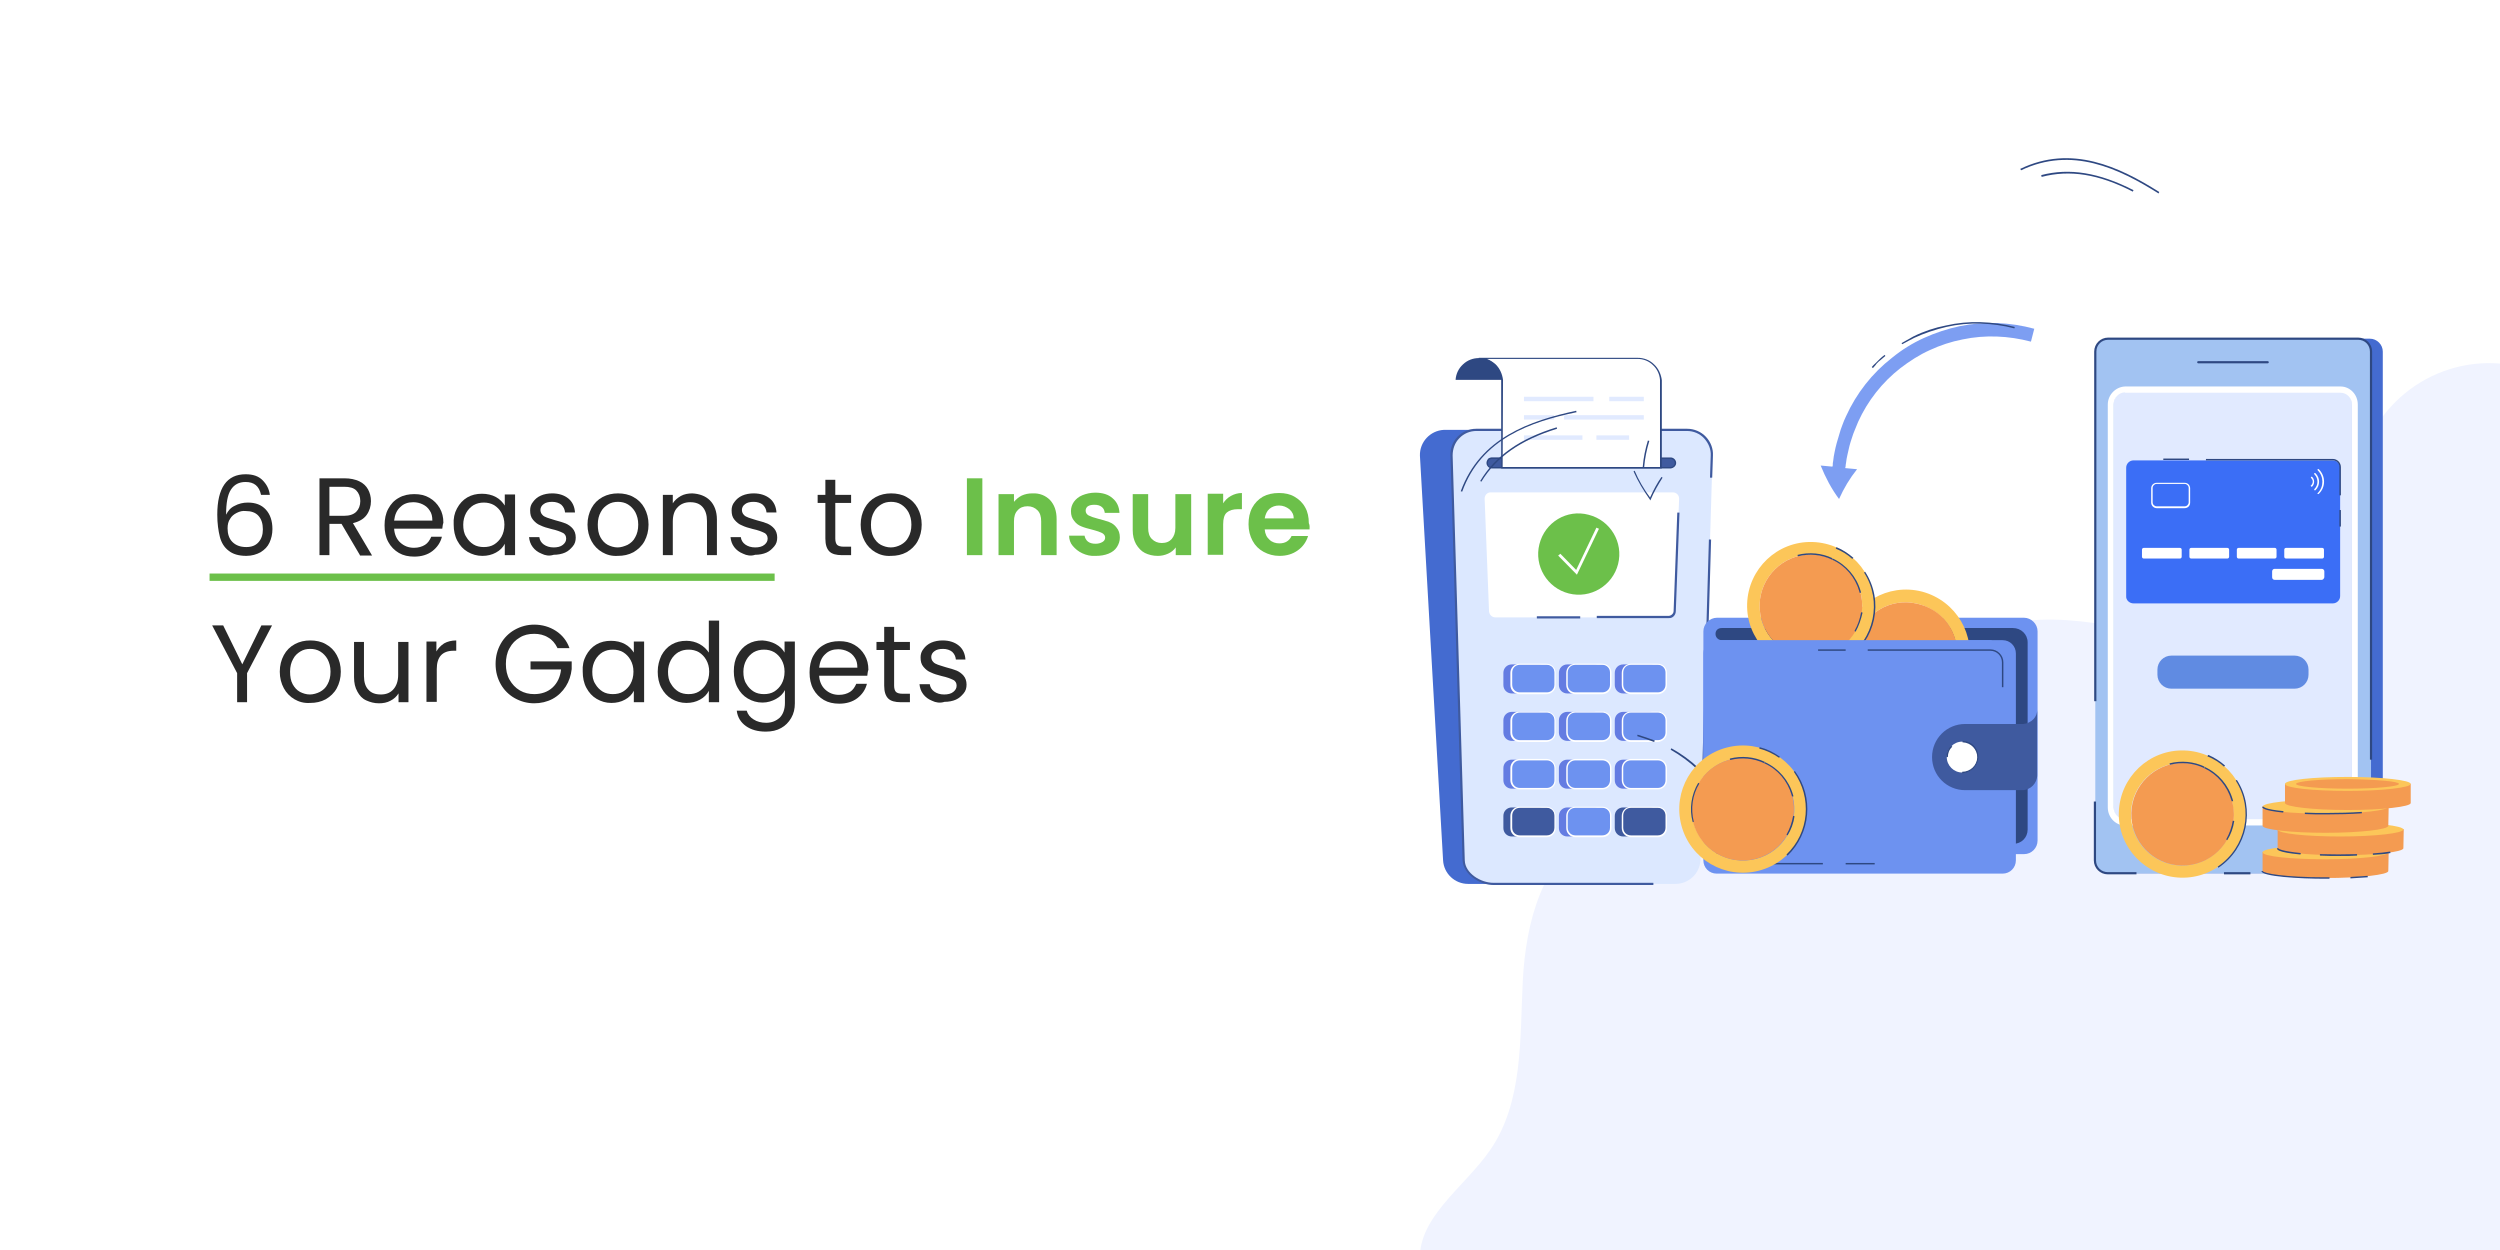 <?xml version="1.0" encoding="utf-8"?>
<!-- Generator: Adobe Illustrator 27.0.1, SVG Export Plug-In . SVG Version: 6.00 Build 0)  -->
<svg version="1.1" id="Layer_1" xmlns="http://www.w3.org/2000/svg" xmlns:xlink="http://www.w3.org/1999/xlink" x="0px" y="0px"
	 viewBox="0 0 680 340" style="enable-background:new 0 0 680 340;" xml:space="preserve">
<rect x="0" y="0" width="680" height="340" fill="#333333" stroke="none"/>
<style type="text/css">
	.st0{clip-path:url(#SVGID_00000152949903217979522950000013390486378590696619_);}
	.st1{fill:#FFFFFF;}
	.st2{enable-background:new    ;}
	.st3{fill:#292929;}
	.st4{fill:#6CC04A;}
	.st5{fill:#F0F3FF;}
	.st6{clip-path:url(#SVGID_00000089566626601427908440000015064027340004064413_);}
	.st7{fill:#446BD0;}
	.st8{fill:#DCE8FF;}
	.st9{fill:#3F5A9F;}
	.st10{fill:#647CE2;}
	.st11{fill:#6D92F0;}
	.st12{fill:#2E4882;}
	.st13{fill:#E1EAFF;}
	.st14{fill:#A2C3F2;}
	.st15{fill:#608BE2;}
	.st16{fill:#3B6EF6;}
	.st17{fill:#F49B51;}
	.st18{fill:#FCC659;}
	.st19{fill:#7D9EF2;}
</style>
<g>
	<defs>
		<rect id="SVGID_1_" width="680" height="340"/>
	</defs>
	<clipPath id="SVGID_00000171689036728982223300000008576458526839224496_">
		<use xlink:href="#SVGID_1_"  style="overflow:visible;"/>
	</clipPath>
	<g id="_6_Reasons_to_Insure_Your_Gadgets" style="clip-path:url(#SVGID_00000171689036728982223300000008576458526839224496_);">
		<rect class="st1" width="680" height="340"/>
		<g class="st2">
			<path class="st3" d="M66.8,131.1c-1.8,0-3.1,0.7-4,2.1c-0.9,1.4-1.3,3.6-1.3,6.8c0.5-1,1.2-1.9,2.3-2.4c1.1-0.6,2.3-0.9,3.6-0.9
				c2.1,0,3.7,0.6,4.9,1.9c1.2,1.3,1.8,3.1,1.8,5.3c0,1.4-0.3,2.6-0.8,3.7c-0.5,1.1-1.3,1.9-2.4,2.6c-1.1,0.6-2.4,1-3.9,1
				c-2.1,0-3.7-0.5-4.8-1.4c-1.2-0.9-2-2.2-2.4-3.8s-0.7-3.6-0.7-6c0-7.3,2.6-11,7.7-11c2,0,3.5,0.5,4.6,1.6c1.1,1.1,1.8,2.4,2,4H71
				C70.5,132.2,69.1,131.1,66.8,131.1z M64.4,139.5c-0.8,0.4-1.4,0.9-1.8,1.6c-0.5,0.7-0.7,1.6-0.7,2.6c0,1.5,0.4,2.8,1.3,3.7
				c0.9,0.9,2.1,1.4,3.8,1.4c1.4,0,2.5-0.4,3.3-1.3c0.8-0.9,1.2-2,1.2-3.5c0-1.6-0.4-2.8-1.2-3.7s-2-1.3-3.5-1.3
				C66,138.9,65.2,139.1,64.4,139.5z"/>
			<path class="st3" d="M97.9,151l-5-8.5h-3.3v8.5h-2.7v-20.9h6.8c1.6,0,2.9,0.3,4,0.8c1.1,0.5,1.9,1.3,2.4,2.2
				c0.5,0.9,0.8,2,0.8,3.2c0,1.4-0.4,2.7-1.2,3.8c-0.8,1.1-2.1,1.8-3.7,2.2l5.2,8.8H97.9z M89.6,140.3h4c1.5,0,2.6-0.4,3.3-1.1
				c0.7-0.7,1.1-1.7,1.1-2.9c0-1.2-0.4-2.2-1.1-2.9s-1.8-1-3.3-1h-4V140.3z"/>
			<path class="st3" d="M120.3,143.8h-13.1c0.1,1.6,0.7,2.9,1.7,3.8c1,0.9,2.2,1.4,3.7,1.4c1.2,0,2.2-0.3,3-0.8
				c0.8-0.5,1.3-1.3,1.7-2.2h2.9c-0.4,1.6-1.3,2.9-2.6,3.9c-1.3,1-3,1.5-4.9,1.5c-1.6,0-3-0.3-4.2-1c-1.2-0.7-2.2-1.7-2.9-3
				s-1-2.8-1-4.5c0-1.7,0.3-3.2,1-4.5c0.7-1.3,1.6-2.3,2.9-3c1.2-0.7,2.6-1,4.2-1c1.6,0,2.9,0.3,4.1,1c1.2,0.7,2.1,1.6,2.8,2.8
				s1,2.5,1,4C120.4,142.7,120.4,143.2,120.3,143.8z M116.9,138.9c-0.5-0.8-1.1-1.3-1.9-1.7c-0.8-0.4-1.7-0.6-2.6-0.6
				c-1.4,0-2.6,0.4-3.5,1.3c-1,0.9-1.5,2.1-1.7,3.7h10.4C117.6,140.5,117.4,139.6,116.9,138.9z"/>
			<path class="st3" d="M124.3,138.3c0.7-1.3,1.6-2.3,2.8-3c1.2-0.7,2.5-1,4-1c1.4,0,2.7,0.3,3.8,0.9c1.1,0.6,1.8,1.4,2.4,2.3v-3
				h2.8V151h-2.8v-3.1c-0.5,1-1.3,1.8-2.4,2.4c-1.1,0.6-2.3,0.9-3.7,0.9c-1.5,0-2.8-0.4-4-1.1c-1.2-0.7-2.1-1.7-2.8-3
				c-0.7-1.3-1-2.8-1-4.4C123.3,141,123.6,139.6,124.3,138.3z M136.4,139.5c-0.5-0.9-1.2-1.6-2-2.1c-0.9-0.5-1.8-0.7-2.8-0.7
				s-1.9,0.2-2.8,0.7c-0.8,0.5-1.5,1.2-2,2.1c-0.5,0.9-0.8,2-0.8,3.2c0,1.3,0.2,2.4,0.8,3.3c0.5,0.9,1.2,1.6,2,2.1
				c0.8,0.5,1.8,0.7,2.8,0.7s2-0.2,2.8-0.7c0.8-0.5,1.5-1.2,2-2.1c0.5-0.9,0.8-2,0.8-3.3S136.9,140.4,136.4,139.5z"/>
			<path class="st3" d="M147.3,150.6c-1-0.4-1.8-1-2.4-1.8c-0.6-0.8-0.9-1.7-1-2.7h2.8c0.1,0.8,0.5,1.5,1.2,2
				c0.7,0.5,1.6,0.8,2.7,0.8c1,0,1.9-0.2,2.5-0.7c0.6-0.5,0.9-1,0.9-1.7c0-0.7-0.3-1.3-1-1.6c-0.6-0.3-1.6-0.7-3-1
				c-1.2-0.3-2.2-0.6-3-1c-0.8-0.3-1.4-0.8-2-1.5c-0.6-0.7-0.8-1.5-0.8-2.6c0-0.8,0.2-1.6,0.8-2.3c0.5-0.7,1.2-1.3,2.1-1.7
				c0.9-0.4,2-0.6,3.1-0.6c1.8,0,3.3,0.5,4.4,1.4c1.1,0.9,1.7,2.2,1.8,3.8h-2.7c-0.1-0.9-0.4-1.5-1-2.1c-0.6-0.5-1.5-0.8-2.5-0.8
				c-1,0-1.8,0.2-2.3,0.6c-0.6,0.4-0.9,1-0.9,1.6c0,0.5,0.2,1,0.5,1.3c0.3,0.4,0.8,0.6,1.3,0.8c0.5,0.2,1.3,0.4,2.2,0.7
				c1.2,0.3,2.1,0.6,2.9,0.9c0.7,0.3,1.4,0.8,1.9,1.4c0.5,0.6,0.8,1.4,0.8,2.4c0,0.9-0.2,1.7-0.8,2.4s-1.2,1.3-2.1,1.7
				c-0.9,0.4-2,0.6-3.1,0.6C149.4,151.3,148.3,151.1,147.3,150.6z"/>
			<path class="st3" d="M163.8,150.2c-1.2-0.7-2.2-1.7-2.9-3c-0.7-1.3-1.1-2.8-1.1-4.5c0-1.7,0.4-3.2,1.1-4.5s1.7-2.3,3-3
				c1.3-0.7,2.7-1,4.2-1s3,0.3,4.2,1c1.3,0.7,2.3,1.7,3,3c0.7,1.3,1.1,2.8,1.1,4.5c0,1.7-0.4,3.2-1.1,4.5s-1.8,2.3-3,3
				c-1.3,0.7-2.7,1-4.3,1C166.4,151.3,165,150.9,163.8,150.2z M170.7,148.2c0.9-0.5,1.6-1.1,2.1-2.1c0.5-0.9,0.8-2,0.8-3.4
				s-0.3-2.4-0.8-3.4c-0.5-0.9-1.2-1.6-2-2.1c-0.8-0.5-1.8-0.7-2.7-0.7c-1,0-1.9,0.2-2.7,0.7c-0.8,0.5-1.5,1.1-2,2.1
				c-0.5,0.9-0.8,2-0.8,3.4c0,1.3,0.2,2.5,0.7,3.4c0.5,0.9,1.1,1.6,2,2.1c0.8,0.4,1.7,0.7,2.7,0.7
				C168.9,148.9,169.8,148.6,170.7,148.2z"/>
			<path class="st3" d="M193.1,136.1c1.2,1.2,1.9,3,1.9,5.2v9.7h-2.7v-9.3c0-1.6-0.4-2.9-1.2-3.8c-0.8-0.9-1.9-1.3-3.4-1.3
				c-1.4,0-2.6,0.5-3.4,1.4c-0.9,0.9-1.3,2.2-1.3,3.9v9.1h-2.7v-16.4h2.7v2.3c0.5-0.8,1.3-1.5,2.2-2c0.9-0.5,2-0.7,3.1-0.7
				C190.2,134.3,191.9,134.9,193.1,136.1z"/>
			<path class="st3" d="M202.1,150.6c-1-0.4-1.8-1-2.4-1.8c-0.6-0.8-0.9-1.7-1-2.7h2.8c0.1,0.8,0.5,1.5,1.2,2
				c0.7,0.5,1.6,0.8,2.7,0.8c1,0,1.9-0.2,2.5-0.7c0.6-0.5,0.9-1,0.9-1.7c0-0.7-0.3-1.3-1-1.6c-0.6-0.3-1.6-0.7-3-1
				c-1.2-0.3-2.2-0.6-3-1c-0.8-0.3-1.4-0.8-2-1.5c-0.6-0.7-0.8-1.5-0.8-2.6c0-0.8,0.2-1.6,0.8-2.3c0.5-0.7,1.2-1.3,2.1-1.7
				c0.9-0.4,2-0.6,3.1-0.6c1.8,0,3.3,0.5,4.4,1.4c1.1,0.9,1.7,2.2,1.8,3.8h-2.7c-0.1-0.9-0.4-1.5-1-2.1c-0.6-0.5-1.5-0.8-2.5-0.8
				c-1,0-1.8,0.2-2.3,0.6c-0.6,0.4-0.9,1-0.9,1.6c0,0.5,0.2,1,0.5,1.3c0.3,0.4,0.8,0.6,1.3,0.8c0.5,0.2,1.3,0.4,2.2,0.7
				c1.2,0.3,2.1,0.6,2.9,0.9c0.7,0.3,1.4,0.8,1.9,1.4c0.5,0.6,0.8,1.4,0.8,2.4c0,0.9-0.2,1.7-0.8,2.4s-1.2,1.3-2.1,1.7
				c-0.9,0.4-2,0.6-3.1,0.6C204.3,151.3,203.1,151.1,202.1,150.6z"/>
			<path class="st3" d="M227.2,136.8v9.7c0,0.8,0.2,1.4,0.5,1.7c0.3,0.3,0.9,0.5,1.8,0.5h2v2.3h-2.5c-1.5,0-2.7-0.3-3.4-1
				s-1.1-1.8-1.1-3.5v-9.7h-2.1v-2.2h2.1v-4.1h2.7v4.1h4.3v2.2H227.2z"/>
			<path class="st3" d="M238.1,150.2c-1.2-0.7-2.2-1.7-2.9-3c-0.7-1.3-1.1-2.8-1.1-4.5c0-1.7,0.4-3.2,1.1-4.5s1.7-2.3,3-3
				c1.3-0.7,2.7-1,4.2-1s3,0.3,4.2,1c1.3,0.7,2.3,1.7,3,3c0.7,1.3,1.1,2.8,1.1,4.5c0,1.7-0.4,3.2-1.1,4.5s-1.8,2.3-3,3
				c-1.3,0.7-2.7,1-4.3,1C240.7,151.3,239.3,150.9,238.1,150.2z M245,148.2c0.9-0.5,1.6-1.1,2.1-2.1c0.5-0.9,0.8-2,0.8-3.4
				s-0.3-2.4-0.8-3.4c-0.5-0.9-1.2-1.6-2-2.1c-0.8-0.5-1.8-0.7-2.7-0.7c-1,0-1.9,0.2-2.7,0.7c-0.8,0.5-1.5,1.1-2,2.1
				c-0.5,0.9-0.8,2-0.8,3.4c0,1.3,0.2,2.5,0.7,3.4c0.5,0.9,1.1,1.6,2,2.1c0.8,0.4,1.7,0.7,2.7,0.7
				C243.3,148.9,244.2,148.6,245,148.2z"/>
		</g>
		<g class="st2">
			<path class="st4" d="M267.2,130.1V151H263v-20.9H267.2z"/>
			<path class="st4" d="M285.6,136c1.2,1.3,1.8,3,1.8,5.2v9.8h-4.2v-9.2c0-1.3-0.3-2.3-1-3c-0.7-0.7-1.6-1.1-2.7-1.1
				c-1.2,0-2.1,0.4-2.7,1.1c-0.7,0.7-1,1.7-1,3v9.2h-4.2v-16.6h4.2v2.1c0.6-0.7,1.3-1.3,2.1-1.7c0.9-0.4,1.8-0.6,2.9-0.6
				C282.8,134.1,284.4,134.8,285.6,136z"/>
			<path class="st4" d="M294.4,150.5c-1.1-0.5-1.9-1.2-2.6-2s-1-1.8-1-2.8h4.2c0.1,0.6,0.4,1.2,0.9,1.6s1.2,0.6,2.1,0.6
				c0.8,0,1.4-0.2,1.9-0.5c0.5-0.3,0.7-0.7,0.7-1.2c0-0.5-0.3-0.9-0.8-1.2c-0.6-0.3-1.4-0.6-2.6-0.9c-1.2-0.3-2.3-0.6-3-0.9
				c-0.8-0.3-1.5-0.8-2-1.5c-0.6-0.7-0.9-1.5-0.9-2.7c0-0.9,0.3-1.8,0.8-2.5s1.3-1.4,2.3-1.8c1-0.4,2.2-0.7,3.5-0.7
				c2,0,3.6,0.5,4.7,1.5c1.2,1,1.8,2.3,1.9,4h-4c-0.1-0.7-0.3-1.2-0.8-1.6c-0.5-0.4-1.1-0.6-2-0.6c-0.8,0-1.3,0.1-1.8,0.4
				c-0.4,0.3-0.6,0.7-0.6,1.2c0,0.6,0.3,1,0.8,1.3c0.6,0.3,1.4,0.6,2.6,0.9c1.2,0.3,2.2,0.6,3,0.9c0.8,0.3,1.5,0.8,2,1.5
				c0.6,0.7,0.9,1.6,0.9,2.7c0,1-0.3,1.8-0.8,2.6c-0.5,0.8-1.3,1.4-2.3,1.8s-2.1,0.6-3.5,0.6C296.7,151.3,295.5,151,294.4,150.5z"/>
			<path class="st4" d="M324,134.4V151h-4.2v-2.1c-0.5,0.7-1.2,1.3-2.1,1.7c-0.9,0.4-1.8,0.6-2.8,0.6c-1.3,0-2.5-0.3-3.5-0.8
				c-1-0.5-1.8-1.4-2.4-2.4c-0.6-1.1-0.9-2.3-0.9-3.8v-9.8h4.2v9.2c0,1.3,0.3,2.3,1,3s1.6,1.1,2.7,1.1c1.2,0,2.1-0.4,2.7-1.1
				s1-1.7,1-3v-9.2H324z"/>
			<path class="st4" d="M334.8,134.9c0.9-0.5,1.9-0.8,3-0.8v4.4h-1.1c-1.3,0-2.3,0.3-3,0.9s-1,1.7-1,3.2v8.3h-4.2v-16.6h4.2v2.6
				C333.2,136.1,333.9,135.4,334.8,134.9z"/>
			<path class="st4" d="M356.2,144H344c0.1,1.2,0.5,2.1,1.3,2.8c0.7,0.7,1.7,1,2.7,1c1.6,0,2.7-0.7,3.3-2h4.5
				c-0.5,1.6-1.4,2.9-2.8,3.9c-1.4,1-3,1.5-5,1.5c-1.6,0-3-0.4-4.3-1.1c-1.3-0.7-2.3-1.7-3-3s-1.1-2.8-1.1-4.5c0-1.7,0.3-3.2,1-4.5
				c0.7-1.3,1.7-2.3,2.9-3c1.3-0.7,2.7-1,4.4-1c1.6,0,3,0.3,4.2,1c1.2,0.7,2.2,1.6,2.9,2.9c0.7,1.2,1,2.7,1,4.3
				C356.3,142.9,356.2,143.5,356.2,144z M351.9,141.1c0-1.1-0.4-1.9-1.2-2.6c-0.8-0.6-1.7-1-2.8-1c-1,0-1.9,0.3-2.6,0.9
				s-1.1,1.5-1.3,2.6H351.9z"/>
		</g>
		<g class="st2">
			<path class="st3" d="M74,170.1l-6.8,13v7.9h-2.7v-7.9l-6.8-13h3l5.2,10.6l5.2-10.6H74z"/>
			<path class="st3" d="M80.1,190.2c-1.2-0.7-2.2-1.7-2.9-3c-0.7-1.3-1.1-2.8-1.1-4.5c0-1.7,0.4-3.2,1.1-4.5s1.7-2.3,3-3
				c1.3-0.7,2.7-1,4.2-1s3,0.3,4.2,1c1.3,0.7,2.3,1.7,3,3c0.7,1.3,1.1,2.8,1.1,4.5c0,1.7-0.4,3.2-1.1,4.5s-1.8,2.3-3,3
				c-1.3,0.7-2.7,1-4.3,1C82.7,191.3,81.3,190.9,80.1,190.2z M87,188.2c0.9-0.5,1.6-1.1,2.1-2.1c0.5-0.9,0.8-2,0.8-3.4
				s-0.3-2.4-0.8-3.4c-0.5-0.9-1.2-1.6-2-2.1c-0.8-0.5-1.8-0.7-2.7-0.7c-1,0-1.9,0.2-2.7,0.7c-0.8,0.5-1.5,1.1-2,2.1
				c-0.5,0.9-0.8,2-0.8,3.4c0,1.3,0.2,2.5,0.7,3.4c0.5,0.9,1.1,1.6,2,2.1c0.8,0.4,1.7,0.7,2.7,0.7C85.2,188.9,86.2,188.6,87,188.2z"
				/>
			<path class="st3" d="M111.1,174.6V191h-2.7v-2.4c-0.5,0.8-1.2,1.5-2.2,2c-0.9,0.5-2,0.7-3.1,0.7c-1.3,0-2.4-0.3-3.5-0.8
				s-1.8-1.3-2.4-2.4c-0.6-1.1-0.9-2.3-0.9-3.9v-9.6h2.7v9.3c0,1.6,0.4,2.9,1.2,3.7c0.8,0.9,1.9,1.3,3.4,1.3c1.5,0,2.6-0.5,3.4-1.4
				c0.8-0.9,1.3-2.2,1.3-3.9v-9H111.1z"/>
			<path class="st3" d="M120.8,175c0.9-0.5,2-0.8,3.3-0.8v2.8h-0.7c-3.1,0-4.6,1.7-4.6,5v8.9H116v-16.4h2.7v2.7
				C119.2,176.3,119.9,175.6,120.8,175z"/>
			<path class="st3" d="M151.6,176.2c-0.6-1.2-1.4-2.2-2.5-2.8c-1.1-0.7-2.4-1-3.8-1c-1.5,0-2.8,0.3-3.9,1c-1.2,0.7-2.1,1.6-2.8,2.9
				c-0.7,1.2-1,2.7-1,4.3s0.3,3.1,1,4.3c0.7,1.2,1.6,2.2,2.8,2.9c1.2,0.7,2.5,1,3.9,1c2,0,3.7-0.6,5-1.8c1.3-1.2,2.1-2.9,2.3-4.9
				h-8.3v-2.2h11.2v2.1c-0.2,1.7-0.7,3.3-1.6,4.7c-0.9,1.4-2.1,2.6-3.6,3.4c-1.5,0.8-3.2,1.2-5,1.2c-1.9,0-3.7-0.5-5.3-1.4
				s-2.9-2.2-3.8-3.8c-0.9-1.6-1.4-3.4-1.4-5.5s0.5-3.9,1.4-5.5s2.2-2.9,3.8-3.8s3.4-1.4,5.3-1.4c2.2,0,4.2,0.6,5.9,1.7
				c1.7,1.1,3,2.7,3.7,4.7H151.6z"/>
			<path class="st3" d="M159.4,178.3c0.7-1.3,1.6-2.3,2.8-3c1.2-0.7,2.5-1,4-1c1.4,0,2.7,0.3,3.8,0.9c1.1,0.6,1.8,1.4,2.4,2.3v-3
				h2.8V191h-2.8v-3.1c-0.5,1-1.3,1.8-2.4,2.4c-1.1,0.6-2.3,0.9-3.7,0.9c-1.5,0-2.8-0.4-4-1.1c-1.2-0.7-2.1-1.7-2.8-3
				c-0.7-1.3-1-2.8-1-4.4C158.4,181,158.7,179.6,159.4,178.3z M171.5,179.5c-0.5-0.9-1.2-1.6-2-2.1c-0.9-0.5-1.8-0.7-2.8-0.7
				s-1.9,0.2-2.8,0.7c-0.8,0.5-1.5,1.2-2,2.1c-0.5,0.9-0.8,2-0.8,3.2c0,1.3,0.2,2.4,0.8,3.3c0.5,0.9,1.2,1.6,2,2.1
				c0.8,0.5,1.8,0.7,2.8,0.7s2-0.2,2.8-0.7c0.8-0.5,1.5-1.2,2-2.1c0.5-0.9,0.8-2,0.8-3.3S172,180.4,171.5,179.5z"/>
			<path class="st3" d="M179.9,178.3c0.7-1.3,1.6-2.3,2.8-3c1.2-0.7,2.5-1,4-1c1.3,0,2.5,0.3,3.6,0.9c1.1,0.6,1.9,1.4,2.5,2.3v-8.7
				h2.8V191h-2.8v-3.1c-0.5,1-1.3,1.8-2.4,2.4c-1.1,0.6-2.3,0.9-3.7,0.9c-1.5,0-2.8-0.4-4-1.1c-1.2-0.7-2.1-1.7-2.8-3
				c-0.7-1.3-1-2.8-1-4.4C178.9,181,179.3,179.6,179.9,178.3z M192.1,179.5c-0.5-0.9-1.2-1.6-2-2.1c-0.9-0.5-1.8-0.7-2.8-0.7
				s-1.9,0.2-2.8,0.7c-0.8,0.5-1.5,1.2-2,2.1c-0.5,0.9-0.8,2-0.8,3.2c0,1.3,0.2,2.4,0.8,3.3c0.5,0.9,1.2,1.6,2,2.1
				c0.8,0.5,1.8,0.7,2.8,0.7s2-0.2,2.8-0.7c0.8-0.5,1.5-1.2,2-2.1c0.5-0.9,0.8-2,0.8-3.3S192.6,180.4,192.1,179.5z"/>
			<path class="st3" d="M211,175.2c1.1,0.6,1.9,1.4,2.4,2.3v-3h2.8v16.8c0,1.5-0.3,2.8-1,4s-1.6,2.1-2.7,2.7c-1.2,0.7-2.6,1-4.2,1
				c-2.2,0-4-0.5-5.4-1.5c-1.4-1-2.3-2.4-2.5-4.2h2.7c0.3,1,0.9,1.8,1.9,2.4c0.9,0.6,2.1,0.9,3.4,0.9c1.5,0,2.7-0.5,3.7-1.4
				c0.9-0.9,1.4-2.3,1.4-4v-3.5c-0.5,1-1.3,1.8-2.4,2.4c-1.1,0.6-2.3,1-3.7,1c-1.5,0-2.8-0.4-4-1.1c-1.2-0.7-2.1-1.7-2.8-3
				c-0.7-1.3-1-2.8-1-4.4c0-1.7,0.3-3.2,1-4.4c0.7-1.3,1.6-2.3,2.8-3c1.2-0.7,2.5-1,4-1C208.7,174.3,209.9,174.6,211,175.2z
				 M212.6,179.5c-0.5-0.9-1.2-1.6-2-2.1c-0.9-0.5-1.8-0.7-2.8-0.7s-1.9,0.2-2.8,0.7c-0.8,0.5-1.5,1.2-2,2.1c-0.5,0.9-0.8,2-0.8,3.2
				c0,1.3,0.2,2.4,0.8,3.3c0.5,0.9,1.2,1.6,2,2.1c0.8,0.5,1.8,0.7,2.8,0.7s2-0.2,2.8-0.7c0.8-0.5,1.5-1.2,2-2.1
				c0.5-0.9,0.8-2,0.8-3.3S213.1,180.4,212.6,179.5z"/>
			<path class="st3" d="M235.9,183.8h-13.1c0.1,1.6,0.7,2.9,1.7,3.8c1,0.9,2.2,1.4,3.7,1.4c1.2,0,2.2-0.3,3-0.8
				c0.8-0.5,1.3-1.3,1.7-2.2h2.9c-0.4,1.6-1.3,2.9-2.6,3.9c-1.3,1-3,1.5-4.9,1.5c-1.6,0-3-0.3-4.2-1c-1.2-0.7-2.2-1.7-2.9-3
				s-1-2.8-1-4.5c0-1.7,0.3-3.2,1-4.5c0.7-1.3,1.6-2.3,2.9-3c1.2-0.7,2.6-1,4.2-1c1.6,0,2.9,0.3,4.1,1c1.2,0.7,2.1,1.6,2.8,2.8
				s1,2.5,1,4C236,182.7,236,183.2,235.9,183.8z M232.5,178.9c-0.5-0.8-1.1-1.3-1.9-1.7c-0.8-0.4-1.7-0.6-2.6-0.6
				c-1.4,0-2.6,0.4-3.5,1.3c-1,0.9-1.5,2.1-1.7,3.7h10.4C233.2,180.5,233,179.6,232.5,178.9z"/>
			<path class="st3" d="M243.2,176.8v9.7c0,0.8,0.2,1.4,0.5,1.7c0.3,0.3,0.9,0.5,1.8,0.5h2v2.3h-2.5c-1.5,0-2.7-0.3-3.4-1
				s-1.1-1.8-1.1-3.5v-9.7h-2.1v-2.2h2.1v-4.1h2.7v4.1h4.3v2.2H243.2z"/>
			<path class="st3" d="M253.5,190.6c-1-0.4-1.8-1-2.4-1.8c-0.6-0.8-0.9-1.7-1-2.7h2.8c0.1,0.8,0.5,1.5,1.2,2
				c0.7,0.5,1.6,0.8,2.7,0.8c1,0,1.9-0.2,2.5-0.7c0.6-0.5,0.9-1,0.9-1.7c0-0.7-0.3-1.3-1-1.6c-0.6-0.3-1.6-0.7-3-1
				c-1.2-0.3-2.2-0.6-3-1c-0.8-0.3-1.4-0.8-2-1.5c-0.6-0.7-0.8-1.5-0.8-2.6c0-0.8,0.2-1.6,0.8-2.3c0.5-0.7,1.2-1.3,2.1-1.7
				c0.9-0.4,2-0.6,3.1-0.6c1.8,0,3.3,0.5,4.4,1.4c1.1,0.9,1.7,2.2,1.8,3.8H260c-0.1-0.9-0.4-1.5-1-2.1c-0.6-0.5-1.5-0.8-2.5-0.8
				c-1,0-1.8,0.2-2.3,0.6c-0.6,0.4-0.9,1-0.9,1.6c0,0.5,0.2,1,0.5,1.3c0.3,0.4,0.8,0.6,1.3,0.8c0.5,0.2,1.3,0.4,2.2,0.7
				c1.2,0.3,2.1,0.6,2.9,0.9c0.7,0.3,1.4,0.8,1.9,1.4c0.5,0.6,0.8,1.4,0.8,2.4c0,0.9-0.2,1.7-0.8,2.4s-1.2,1.3-2.1,1.7
				c-0.9,0.4-2,0.6-3.1,0.6C255.7,191.3,254.5,191.1,253.5,190.6z"/>
		</g>
		<path id="Path_953" class="st5" d="M500.3,415c-12.5,8.8-30-0.4-39.7-12.2s-16.9-26.6-30.5-33.5c-8-4-17.2-4.7-25.7-7.5
			c-8.5-2.8-17.1-8.9-18.1-17.7c-1.5-12.6,12-21,19.1-31.4c8.9-13,8-30.1,8.8-45.9c0.8-15.8,5.3-33.8,19.5-40.7
			c23.6-11.4,55.9,15.9,75.9-1c13.1-11,9.6-33.1,20.8-46.2c12.4-14.5,35.2-10.8,53.9-6.7s42.6,5,51.9-11.7c5.7-10.2,3-22.9,5.8-34.3
			c4.8-19.3,24.3-31.1,43.6-26.4c9.3,2.3,17.3,8.2,22.3,16.4c42,70.1,14.2,162.8,15.7,244.5c0.3,15.6-0.4,33.1-11.8,43.7
			c-10.5,9.7-26.2,9.9-40.5,9.7C615.2,413.4,556.3,416,500.3,415z"/>
		<path id="Rectangle_1513" class="st4" d="M57,156h153.7v2H57V156z"/>
		<g id="Group_52964" transform="translate(386.219 43.024)">
			<g>
				<defs>
					<rect id="SVGID_00000018915743781105994990000000625482148735712951_" x="0" y="0" width="269.5" height="197.7"/>
				</defs>
				<clipPath id="SVGID_00000006702543523078415500000017220364925394917789_">
					<use xlink:href="#SVGID_00000018915743781105994990000000625482148735712951_"  style="overflow:visible;"/>
				</clipPath>
				<g id="Group_52963" style="clip-path:url(#SVGID_00000006702543523078415500000017220364925394917789_);">
					<path id="Path_92073" class="st7" d="M24.3,197.4H13.1c-3.6,0-6.6-2.8-6.8-6.4L0,80.9c-0.1-3.7,2.8-6.8,6.5-7
						c0.1,0,0.2,0,0.3,0h12.9L24.3,197.4z"/>
					<path id="Path_92074" class="st8" d="M79.6,80.9L76.3,191c-0.2,3.6-3.2,6.4-6.8,6.4H20c-3.6,0-7.9-2.8-8.1-6.4L8.6,80.9
						c-0.1-3.7,2.8-6.8,6.5-7c0.1,0,0.2,0,0.3,0h57.4c3.7,0,6.8,3,6.8,6.7C79.6,80.7,79.6,80.8,79.6,80.9"/>
					<path id="Path_92075" class="st9" d="M22.3,81.5h-2.7c-0.4,0-0.7,0.1-0.9,0.4c-0.5,0.5-0.5,1.4,0,1.9c0.2,0.2,0.6,0.4,0.9,0.4
						h48.6c0.7,0,1.3-0.6,1.3-1.3c0-0.7-0.6-1.3-1.3-1.3H22.3z"/>
					<path id="Path_92076" class="st1" d="M67.7,124.9H20.5c-0.9,0-1.6-0.7-1.7-1.6l-1.2-30.7c0-0.9,0.7-1.7,1.6-1.7c0,0,0,0,0.1,0
						h49.5c0.9,0,1.7,0.7,1.7,1.7c0,0,0,0,0,0.1l-1.2,30.7C69.3,124.1,68.6,124.9,67.7,124.9"/>
					<path id="Path_92077" class="st10" d="M32.3,145.6H25c-1.3,0-2.3-1-2.3-2.3l0,0v-3.3c0-1.3,1-2.3,2.3-2.3c0,0,0,0,0,0h7.3
						c1.3,0,2.3,1,2.3,2.3c0,0,0,0,0,0v3.3C34.6,144.5,33.6,145.6,32.3,145.6C32.3,145.6,32.3,145.6,32.3,145.6"/>
					<path id="Path_92078" class="st10" d="M32.3,158.5H25c-1.3,0-2.3-1-2.3-2.3v-3.3c0-1.3,1-2.3,2.3-2.3c0,0,0,0,0,0h7.3
						c1.3,0,2.3,1,2.3,2.3c0,0,0,0,0,0v3.3C34.6,157.5,33.6,158.5,32.3,158.5"/>
					<path id="Path_92079" class="st10" d="M32.3,171.5H25c-1.3,0-2.3-1-2.3-2.3v-3.3c0-1.3,1-2.3,2.3-2.3c0,0,0,0,0,0h7.3
						c1.3,0,2.3,1,2.3,2.3c0,0,0,0,0,0v3.3C34.6,170.5,33.6,171.5,32.3,171.5"/>
					<path id="Path_92080" class="st9" d="M32.3,184.5H25c-1.3,0-2.3-1-2.3-2.3v-3.3c0-1.3,1-2.3,2.3-2.3c0,0,0,0,0,0h7.3
						c1.3,0,2.3,1,2.3,2.3c0,0,0,0,0,0v3.3C34.6,183.4,33.6,184.5,32.3,184.5"/>
					<path id="Path_92081" class="st10" d="M47.4,145.6h-7.3c-1.3,0-2.3-1-2.3-2.3v-3.3c0-1.3,1-2.3,2.3-2.3c0,0,0,0,0,0h7.3
						c1.3,0,2.3,1,2.3,2.3c0,0,0,0,0,0v3.3C49.7,144.5,48.7,145.6,47.4,145.6L47.4,145.6"/>
					<path id="Path_92082" class="st10" d="M47.4,158.5h-7.3c-1.3,0-2.3-1-2.3-2.3v-3.3c0-1.3,1-2.3,2.3-2.3c0,0,0,0,0,0h7.3
						c1.3,0,2.3,1,2.3,2.3c0,0,0,0,0,0v3.3C49.7,157.5,48.7,158.5,47.4,158.5"/>
					<path id="Path_92083" class="st10" d="M47.4,171.5h-7.3c-1.3,0-2.3-1-2.3-2.3v-3.3c0-1.3,1-2.3,2.3-2.3c0,0,0,0,0,0h7.3
						c1.3,0,2.3,1,2.3,2.3c0,0,0,0,0,0v3.3C49.7,170.5,48.7,171.5,47.4,171.5"/>
					<path id="Path_92084" class="st10" d="M47.4,184.5h-7.3c-1.3,0-2.3-1-2.3-2.3v-3.3c0-1.3,1-2.3,2.3-2.3c0,0,0,0,0,0h7.3
						c1.3,0,2.3,1,2.3,2.3c0,0,0,0,0,0v3.3C49.7,183.4,48.7,184.5,47.4,184.5"/>
					<path id="Path_92085" class="st10" d="M62.6,145.6h-7.3c-1.3,0-2.3-1-2.3-2.3v-3.3c0-1.3,1-2.3,2.3-2.3l0,0h7.3
						c1.3,0,2.3,1,2.3,2.3l0,0v3.3C64.9,144.5,63.8,145.6,62.6,145.6"/>
					<path id="Path_92086" class="st10" d="M62.6,158.5h-7.3c-1.3,0-2.3-1-2.3-2.3v-3.3c0-1.3,1-2.3,2.3-2.3h7.3
						c1.3,0,2.3,1,2.3,2.3v3.3C64.9,157.5,63.8,158.5,62.6,158.5"/>
					<path id="Path_92087" class="st10" d="M62.6,171.5h-7.3c-1.3,0-2.3-1-2.3-2.3v-3.3c0-1.3,1-2.3,2.3-2.3h7.3
						c1.3,0,2.3,1,2.3,2.3v3.3C64.9,170.5,63.8,171.5,62.6,171.5"/>
					<path id="Path_92088" class="st9" d="M62.6,184.5h-7.3c-1.3,0-2.3-1-2.3-2.3v-3.3c0-1.3,1-2.3,2.3-2.3h7.3c1.3,0,2.3,1,2.3,2.3
						v3.3C64.9,183.4,63.8,184.5,62.6,184.5"/>
					<path id="Path_92089" class="st11" d="M34.4,145.6h-7.3c-1.3,0-2.3-1-2.3-2.3v-3.3c0-1.3,1-2.3,2.3-2.3c0,0,0,0,0,0h7.3
						c1.3,0,2.3,1,2.3,2.3v3.3C36.8,144.5,35.7,145.6,34.4,145.6"/>
					<path id="Path_92090" class="st11" d="M34.4,158.5h-7.3c-1.3,0-2.3-1-2.3-2.3v-3.3c0-1.3,1-2.3,2.3-2.3c0,0,0,0,0,0h7.3
						c1.3,0,2.3,1,2.3,2.3v3.3C36.8,157.5,35.7,158.5,34.4,158.5"/>
					<path id="Path_92091" class="st11" d="M34.4,171.5h-7.3c-1.3,0-2.3-1-2.3-2.3v-3.3c0-1.3,1-2.3,2.3-2.3c0,0,0,0,0,0h7.3
						c1.3,0,2.3,1,2.3,2.3v3.3C36.8,170.5,35.7,171.5,34.4,171.5"/>
					<path id="Path_92092" class="st9" d="M34.4,184.5h-7.3c-1.3,0-2.3-1-2.3-2.3v-3.3c0-1.3,1-2.3,2.3-2.3c0,0,0,0,0,0h7.3
						c1.3,0,2.3,1,2.3,2.3v3.3C36.8,183.4,35.7,184.5,34.4,184.5"/>
					<path id="Path_92093" class="st11" d="M49.6,145.6h-7.3c-1.3,0-2.3-1-2.3-2.3l0,0v-3.3c0-1.3,1-2.3,2.3-2.3c0,0,0,0,0,0h7.3
						c1.3,0,2.3,1,2.3,2.3l0,0v3.3C51.9,144.5,50.9,145.6,49.6,145.6"/>
					<path id="Path_92094" class="st11" d="M49.6,158.5h-7.3c-1.3,0-2.3-1-2.3-2.3v-3.3c0-1.3,1-2.3,2.3-2.3c0,0,0,0,0,0h7.3
						c1.3,0,2.3,1,2.3,2.3v3.3C51.9,157.5,50.9,158.5,49.6,158.5"/>
					<path id="Path_92095" class="st11" d="M49.6,171.5h-7.3c-1.3,0-2.3-1-2.3-2.3v-3.3c0-1.3,1-2.3,2.3-2.3c0,0,0,0,0,0h7.3
						c1.3,0,2.3,1,2.3,2.3v3.3C51.9,170.5,50.9,171.5,49.6,171.5"/>
					<path id="Path_92096" class="st11" d="M49.6,184.5h-7.3c-1.3,0-2.3-1-2.3-2.3v-3.3c0-1.3,1-2.3,2.3-2.3c0,0,0,0,0,0h7.3
						c1.3,0,2.3,1,2.3,2.3v3.3C51.9,183.4,50.9,184.5,49.6,184.5"/>
					<path id="Path_92097" class="st11" d="M64.7,145.6h-7.3c-1.3,0-2.3-1-2.3-2.3v-3.3c0-1.3,1-2.3,2.3-2.3c0,0,0,0,0,0h7.3
						c1.3,0,2.3,1,2.3,2.3l0,0v3.3C67,144.5,66,145.6,64.7,145.6"/>
					<path id="Path_92098" class="st11" d="M64.7,158.5h-7.3c-1.3,0-2.3-1-2.3-2.3v-3.3c0-1.3,1-2.3,2.3-2.3c0,0,0,0,0,0h7.3
						c1.3,0,2.3,1,2.3,2.3v3.3C67,157.5,66,158.5,64.7,158.5"/>
					<path id="Path_92099" class="st11" d="M64.7,171.5h-7.3c-1.3,0-2.3-1-2.3-2.3v-3.3c0-1.3,1-2.3,2.3-2.3c0,0,0,0,0,0h7.3
						c1.3,0,2.3,1,2.3,2.3v3.3C67,170.5,66,171.5,64.7,171.5"/>
					<path id="Path_92100" class="st9" d="M64.7,184.5h-7.3c-1.3,0-2.3-1-2.3-2.3v-3.3c0-1.3,1-2.3,2.3-2.3c0,0,0,0,0,0h7.3
						c1.3,0,2.3,1,2.3,2.3v3.3C67,183.4,66,184.5,64.7,184.5"/>
					<path id="Path_92101" class="st1" d="M34.4,145.8h-7.3c-1.4,0-2.5-1.1-2.5-2.5v-3.3c0-1.4,1.1-2.5,2.5-2.5h7.3
						c1.4,0,2.5,1.1,2.5,2.5v3.3C37,144.6,35.8,145.8,34.4,145.8 M27.2,137.8c-1.2,0-2.1,0.9-2.1,2.1v3.3c0,1.2,0.9,2.1,2.1,2.1h7.3
						c1.2,0,2.1-0.9,2.1-2.1v-3.3c0-1.2-0.9-2.1-2.1-2.1H27.2z"/>
					<path id="Path_92102" class="st1" d="M34.4,158.8h-7.3c-1.4,0-2.5-1.1-2.5-2.5v-3.3c0-1.4,1.1-2.5,2.5-2.5h7.3
						c1.4,0,2.5,1.1,2.5,2.5v3.3C37,157.6,35.8,158.7,34.4,158.8 M27.2,150.8c-1.2,0-2.1,0.9-2.1,2.1l0,0v3.3c0,1.2,0.9,2.1,2.1,2.1
						c0,0,0,0,0,0h7.3c1.2,0,2.1-0.9,2.1-2.1v-3.3c0-1.2-0.9-2.1-2.1-2.1c0,0,0,0,0,0L27.2,150.8z"/>
					<path id="Path_92103" class="st1" d="M34.4,171.7h-7.3c-1.4,0-2.5-1.1-2.5-2.5v-3.3c0-1.4,1.1-2.5,2.5-2.5h7.3
						c1.4,0,2.5,1.1,2.5,2.5v3.3C37,170.6,35.8,171.7,34.4,171.7 M27.2,163.8c-1.2,0-2.1,0.9-2.1,2.1l0,0v3.3c0,1.2,0.9,2.1,2.1,2.1
						c0,0,0,0,0,0h7.3c1.2,0,2.1-0.9,2.1-2.1v-3.3c0-1.2-0.9-2.1-2.1-2.1c0,0,0,0,0,0H27.2z"/>
					<path id="Path_92104" class="st1" d="M34.4,184.7h-7.3c-1.4,0-2.5-1.1-2.5-2.5v-3.3c0-1.4,1.1-2.5,2.5-2.5h7.3
						c1.4,0,2.5,1.1,2.5,2.5v3.3C37,183.6,35.8,184.7,34.4,184.7 M27.2,176.7c-1.2,0-2.1,0.9-2.1,2.1l0,0v3.3c0,1.2,0.9,2.1,2.1,2.1
						c0,0,0,0,0,0h7.3c1.2,0,2.1-0.9,2.1-2.1v-3.3c0-1.2-0.9-2.1-2.1-2.1c0,0,0,0,0,0H27.2z"/>
					<path id="Path_92105" class="st1" d="M49.6,145.8h-7.3c-1.4,0-2.5-1.1-2.5-2.5v-3.3c0-1.4,1.1-2.5,2.5-2.5h7.3
						c1.4,0,2.5,1.1,2.5,2.5v3.3C52.1,144.6,51,145.8,49.6,145.8 M42.3,137.8c-1.2,0-2.1,0.9-2.1,2.1v3.3c0,1.2,0.9,2.1,2.1,2.1h7.3
						c1.2,0,2.1-0.9,2.1-2.1v-3.3c0-1.2-0.9-2.1-2.1-2.1H42.3z"/>
					<path id="Path_92106" class="st1" d="M49.6,158.8h-7.3c-1.4,0-2.5-1.1-2.5-2.5v-3.3c0-1.4,1.1-2.5,2.5-2.5h7.3
						c1.4,0,2.5,1.1,2.5,2.5v3.3C52.1,157.6,51,158.7,49.6,158.8 M42.3,150.8c-1.2,0-2.1,0.9-2.1,2.1l0,0v3.3c0,1.2,0.9,2.1,2.1,2.1
						h0h7.3c1.2,0,2.1-0.9,2.1-2.1v-3.3c0-1.2-0.9-2.1-2.1-2.1h0L42.3,150.8z"/>
					<path id="Path_92107" class="st1" d="M49.6,171.7h-7.3c-1.4,0-2.5-1.1-2.5-2.5v-3.3c0-1.4,1.1-2.5,2.5-2.5h7.3
						c1.4,0,2.5,1.1,2.5,2.5v3.3C52.1,170.6,51,171.7,49.6,171.7 M42.3,163.8c-1.2,0-2.1,0.9-2.1,2.1l0,0v3.3c0,1.2,0.9,2.1,2.1,2.1
						h0h7.3c1.2,0,2.1-0.9,2.1-2.1v-3.3c0-1.2-0.9-2.1-2.1-2.1h0H42.3z"/>
					<path id="Path_92108" class="st1" d="M49.6,184.7h-7.3c-1.4,0-2.5-1.1-2.5-2.5v-3.3c0-1.4,1.1-2.5,2.5-2.5h7.3
						c1.4,0,2.5,1.1,2.5,2.5v3.3C52.1,183.6,51,184.7,49.6,184.7 M42.3,176.7c-1.2,0-2.1,0.9-2.1,2.1l0,0v3.3c0,1.2,0.9,2.1,2.1,2.1
						h0h7.3c1.2,0,2.1-0.9,2.1-2.1v-3.3c0-1.2-0.9-2.1-2.1-2.1h0H42.3z"/>
					<path id="Path_92109" class="st1" d="M64.7,145.8h-7.3c-1.4,0-2.5-1.1-2.5-2.5v-3.3c0-1.4,1.1-2.5,2.5-2.5h7.3
						c1.4,0,2.5,1.1,2.5,2.5v3.3C67.2,144.6,66.1,145.8,64.7,145.8 M57.4,137.8c-1.2,0-2.1,0.9-2.1,2.1v3.3c0,1.2,0.9,2.1,2.1,2.1
						h7.3c1.2,0,2.1-0.9,2.1-2.1v-3.3c0-1.2-0.9-2.1-2.1-2.1H57.4z"/>
					<path id="Path_92110" class="st1" d="M64.7,158.8h-7.3c-1.4,0-2.5-1.1-2.5-2.5v-3.3c0-1.4,1.1-2.5,2.5-2.5h7.3
						c1.4,0,2.5,1.1,2.5,2.5v3.3C67.2,157.6,66.1,158.7,64.7,158.8 M57.4,150.8c-1.2,0-2.1,0.9-2.1,2.1l0,0v3.3
						c0,1.2,0.9,2.1,2.1,2.1h0h7.3c1.2,0,2.1-0.9,2.1-2.1v-3.3c0-1.2-0.9-2.1-2.1-2.1l0,0L57.4,150.8z"/>
					<path id="Path_92111" class="st1" d="M64.7,171.7h-7.3c-1.4,0-2.5-1.1-2.5-2.5v-3.3c0-1.4,1.1-2.5,2.5-2.5h7.3
						c1.4,0,2.5,1.1,2.5,2.5v3.3C67.2,170.6,66.1,171.7,64.7,171.7 M57.4,163.8c-1.2,0-2.1,0.9-2.1,2.1l0,0v3.3
						c0,1.2,0.9,2.1,2.1,2.1h0h7.3c1.2,0,2.1-0.9,2.1-2.1v-3.3c0-1.2-0.9-2.1-2.1-2.1l0,0H57.4z"/>
					<path id="Path_92112" class="st1" d="M64.7,184.7h-7.3c-1.4,0-2.5-1.1-2.5-2.5v-3.3c0-1.4,1.1-2.5,2.5-2.5h7.3
						c1.4,0,2.5,1.1,2.5,2.5v3.3C67.2,183.6,66.1,184.7,64.7,184.7 M57.4,176.7c-1.2,0-2.1,0.9-2.1,2.1l0,0v3.3
						c0,1.2,0.9,2.1,2.1,2.1h0h7.3c1.2,0,2.1-0.9,2.1-2.1v-3.3c0-1.2-0.9-2.1-2.1-2.1l0,0H57.4z"/>
					<path id="Path_92113" class="st9" d="M63.5,197.7H20c-3.7,0-8.2-2.9-8.4-6.7L8.3,80.9c-0.1-1.9,0.6-3.7,1.9-5.1
						c1.3-1.4,3.2-2.2,5.1-2.2h57.4c1.9,0,3.8,0.8,5.1,2.2c1.3,1.4,2,3.2,1.9,5.1l-0.2,6l-0.6,0l0.2-6c0.1-1.7-0.6-3.4-1.8-4.7
						c-1.2-1.3-2.9-2-4.7-2H15.4c-1.8,0-3.5,0.7-4.7,2c-1.2,1.2-1.8,2.9-1.8,4.7L12.2,191c0.1,3.5,4.3,6.1,7.8,6.1h43.5V197.7z"/>
					
						<rect id="Rectangle_15100" x="45.9" y="135.5" transform="matrix(2.905566e-02 -1 1 2.905566e-02 -60.094 209.776)" class="st9" width="64.1" height="0.6"/>
					<path id="Path_92114" class="st1" d="M65.5,60.3v23.8H22.3V60.3c-0.1-1.6-0.8-3.1-2-4.2c-1.2-1.1-2.7-1.7-4.3-1.7h43.2
						c1.6,0,3.2,0.6,4.3,1.7C64.7,57.2,65.4,58.7,65.5,60.3"/>
					<path id="Path_92115" class="st12" d="M22.3,60.3H9.7c0.1-1.6,0.8-3.1,2-4.2c2.4-2.3,6.2-2.3,8.7,0
						C21.5,57.2,22.2,58.7,22.3,60.3"/>
					<path id="Path_92116" class="st12" d="M65.7,84.4H22.1v-24c-0.1-1.5-0.8-3-1.9-4c-1.1-1.1-2.6-1.7-4.2-1.7v-0.4h43.2
						c1.7,0,3.3,0.6,4.5,1.8c1.2,1.1,1.9,2.7,2.1,4.3V84.4z M22.5,84h42.8V60.3c-0.1-1.5-0.8-3-1.9-4c-1.1-1.1-2.6-1.7-4.2-1.7h-41
						c0.8,0.3,1.6,0.8,2.3,1.4c1.2,1.1,1.9,2.7,2.1,4.3L22.5,84z"/>
					<path id="Path_92117" class="st12" d="M68.2,84.4H19.6c-0.8,0-1.5-0.7-1.5-1.5c0-0.4,0.2-0.8,0.4-1.1c0.3-0.3,0.7-0.4,1.1-0.4
						h2.6v0.4h-2.6c-0.3,0-0.6,0.1-0.8,0.3c-0.4,0.4-0.4,1.2,0,1.6c0.2,0.2,0.5,0.3,0.8,0.3h48.6c0.6,0,1.1-0.5,1.1-1.1
						c0-0.6-0.5-1.1-1.1-1.1h-2.7v-0.4h2.7c0.8,0,1.5,0.7,1.5,1.5C69.7,83.7,69,84.3,68.2,84.4"/>
					<rect id="Rectangle_15101" x="51.5" y="64.9" class="st13" width="9.4" height="1.2"/>
					<rect id="Rectangle_15102" x="28.3" y="64.9" class="st13" width="18.9" height="1.2"/>
					<rect id="Rectangle_15103" x="39.2" y="69.9" class="st13" width="21.7" height="1.2"/>
					<rect id="Rectangle_15104" x="28.3" y="69.9" class="st13" width="8.2" height="1.2"/>
					<rect id="Rectangle_15105" x="48" y="75.4" class="st13" width="8.9" height="1.2"/>
					<rect id="Rectangle_15106" x="28.3" y="75.4" class="st13" width="15.9" height="1.2"/>
					<rect id="Rectangle_15107" x="31.8" y="124.6" class="st9" width="11.8" height="0.6"/>
					<path id="Path_92118" class="st9" d="M67.7,125.1H48.1v-0.6h19.5c0.7,0,1.4-0.6,1.4-1.3l1-26.8l0.6,0l-1,26.8
						C69.6,124.3,68.7,125.2,67.7,125.1"/>
					<path id="Path_92119" class="st4" d="M53.9,110.4c-1.5,5.9-7.5,9.5-13.4,8c-5.9-1.5-9.5-7.5-8-13.4C34,99,40,95.4,45.9,97
						c0,0,0,0,0,0C51.8,98.5,55.4,104.5,53.9,110.4"/>
					<path id="Path_92120" class="st1" d="M42.7,113.3l-5.1-5.2l0.6-0.5l4.3,4.4l5.5-11.5l0.7,0.3L42.7,113.3z"/>
					<path id="Path_92121" class="st7" d="M261.9,52.6V191c0,1.9-1.6,3.5-3.5,3.5h-68c-1.9,0-3.5-1.6-3.5-3.5V52.6
						c0-1.9,1.6-3.5,3.5-3.5h68C260.3,49.1,261.9,50.7,261.9,52.6"/>
					<path id="Path_92122" class="st14" d="M258.7,52.6V191c0,1.9-1.6,3.5-3.5,3.5h-68c-1.9,0-3.5-1.6-3.5-3.5V52.6
						c0-1.9,1.6-3.5,3.5-3.5h68C257.1,49.1,258.7,50.7,258.7,52.6"/>
					<path id="Path_92123" class="st13" d="M253.5,67v109.7c0.1,2.2-1.6,4-3.8,4h-57.2c-2.2-0.1-3.9-1.9-3.8-4V67
						c-0.1-2.2,1.6-4,3.8-4h57.2C251.9,63,253.6,64.8,253.5,67"/>
					<path id="Path_92124" class="st12" d="M230.6,55.8h-18.9c-0.2,0-0.3-0.2-0.3-0.3c0-0.2,0.2-0.3,0.3-0.3h18.9
						c0.2,0,0.3,0.2,0.3,0.3C230.9,55.6,230.8,55.8,230.6,55.8"/>
					<path id="Path_92125" class="st15" d="M237.9,144.3h-33.5c-2.1,0-3.8-1.7-3.8-3.8v-1.4c0-2.1,1.7-3.8,3.8-3.8h33.5
						c2.1,0,3.8,1.7,3.8,3.8v1.4C241.7,142.6,240,144.3,237.9,144.3"/>
					<path id="Path_92126" class="st1" d="M250.4,181.5h-58.6c-2.6,0-4.7-2.2-4.7-4.9V67c0-2.6,2.1-4.8,4.7-4.9h58.6
						c2.6,0,4.7,2.2,4.7,4.9v109.7C255.2,179.3,253.1,181.5,250.4,181.5 M191.8,63.7c-1.7,0-3.1,1.5-3.1,3.2v109.7
						c0,1.7,1.3,3.2,3.1,3.2h58.6c1.7,0,3.1-1.5,3.1-3.2V67c0-1.7-1.3-3.2-3.1-3.2H191.8z"/>
					<path id="Path_92127" class="st16" d="M194.1,121.1h54.2c1.1,0,2-0.9,2-2V84.2c0-1.1-0.9-2-2-2h-54.2c-1.1,0-2,0.9-2,2v34.9
						C192,120.2,193,121.1,194.1,121.1"/>
					<path id="Path_92128" class="st1" d="M206.7,108.9h-9.8c-0.3,0-0.5-0.2-0.5-0.5v-1.9c0-0.3,0.2-0.5,0.5-0.5h9.8
						c0.3,0,0.5,0.2,0.5,0.5v1.9C207.2,108.7,207,108.9,206.7,108.9"/>
					<path id="Path_92129" class="st1" d="M219.6,108.9h-9.8c-0.3,0-0.5-0.2-0.5-0.5v-1.9c0-0.3,0.2-0.5,0.5-0.5h9.8
						c0.3,0,0.5,0.2,0.5,0.5v1.9C220.1,108.7,219.9,108.9,219.6,108.9"/>
					<path id="Path_92130" class="st1" d="M232.5,108.9h-9.8c-0.3,0-0.5-0.2-0.5-0.5v-1.9c0-0.3,0.2-0.5,0.5-0.5h9.8
						c0.3,0,0.5,0.2,0.5,0.5v1.9C233,108.7,232.8,108.9,232.5,108.9"/>
					<path id="Path_92131" class="st1" d="M245.4,108.9h-9.8c-0.3,0-0.5-0.2-0.5-0.5v-1.9c0-0.3,0.2-0.5,0.5-0.5h9.8
						c0.3,0,0.5,0.2,0.5,0.5v1.9C245.9,108.7,245.7,108.9,245.4,108.9"/>
					<path id="Path_92132" class="st1" d="M245.3,114.7h-12.8c-0.4,0-0.7-0.3-0.7-0.7v-1.6c0-0.4,0.3-0.7,0.7-0.7h12.8
						c0.4,0,0.7,0.3,0.7,0.7v1.6C245.9,114.4,245.6,114.7,245.3,114.7"/>
					<path id="Path_92133" class="st1" d="M198.9,93.7v-3.9c0-0.9,0.7-1.5,1.5-1.5h7.6c0.9,0,1.5,0.7,1.5,1.5v3.9
						c0,0.9-0.7,1.5-1.5,1.5h-7.6C199.6,95.2,198.9,94.5,198.9,93.7 M200.4,88.6c-0.6,0-1.1,0.5-1.1,1.1v3.9c0,0.6,0.5,1.1,1.1,1.1
						h7.6c0.6,0,1.1-0.5,1.1-1.1v-3.9c0-0.6-0.5-1.1-1.1-1.1H200.4z"/>
					<path id="Path_92134" class="st1" d="M244.1,91.2c0,0,0-0.1,0.1-0.1c1.7-1.7,1.7-4.5,0-6.2c-0.1-0.1-0.1-0.2,0-0.3
						c0.1-0.1,0.2-0.1,0.3,0c1.9,1.9,1.9,4.9,0,6.7c-0.1,0.1-0.2,0.1-0.3,0c0,0,0,0,0,0C244.1,91.3,244.1,91.2,244.1,91.2"/>
					<path id="Path_92135" class="st1" d="M243.2,85.8c0,0,0-0.1,0.1-0.1c0.1-0.1,0.2-0.1,0.3,0c0,0,0,0,0,0c1.3,1.3,1.3,3.3,0,4.6
						c-0.1,0.1-0.2,0.1-0.3,0c-0.1-0.1-0.1-0.2,0-0.3c1.1-1.1,1.1-2.9,0-4C243.2,85.9,243.2,85.8,243.2,85.8"/>
					<path id="Path_92136" class="st1" d="M242.3,89.1c0,0,0-0.1,0.1-0.1c0.6-0.6,0.6-1.5,0-2c-0.1-0.1-0.1-0.2,0-0.3
						c0.1-0.1,0.2-0.1,0.3,0c0,0,0,0,0,0c0.7,0.7,0.7,1.9,0,2.6c-0.1,0.1-0.2,0.1-0.3,0c0,0,0,0,0,0
						C242.3,89.2,242.3,89.1,242.3,89.1"/>
					<path id="Path_92137" class="st12" d="M259,163.6h-0.6v-111c0-1.8-1.4-3.2-3.2-3.2h-68c-1.8,0-3.2,1.4-3.2,3.2v95.1h-0.6V52.6
						c0-2.1,1.7-3.8,3.8-3.8h68c2.1,0,3.8,1.7,3.8,3.8L259,163.6z"/>
					<path id="Path_92138" class="st12" d="M194.9,194.8h-7.8c-2.1,0-3.8-1.7-3.8-3.8v-16h0.6v16c0,1.8,1.4,3.2,3.2,3.2h7.8
						L194.9,194.8z"/>
					<rect id="Rectangle_15108" x="218.7" y="194.2" class="st12" width="7.2" height="0.6"/>
					<path id="Path_92139" class="st17" d="M263.4,193.9c0,1-7.7,1.9-17.1,1.9s-17.1-0.9-17.1-1.9c0,0,0,0,0-0.1v-5.1h34.3
						L263.4,193.9C263.4,193.9,263.4,193.9,263.4,193.9"/>
					<path id="Path_92140" class="st18" d="M263.4,188.8c0,1-7.7,1.9-17.1,1.9s-17.1-0.8-17.1-1.9s7.7-1.9,17.1-1.9
						S263.4,187.7,263.4,188.8"/>
					<path id="Path_92141" class="st17" d="M267.5,187.7c0,1-7.7,1.9-17.1,1.9s-17.1-0.9-17.1-1.9c0,0,0,0,0-0.1v-5.1h34.3
						L267.5,187.7C267.5,187.7,267.5,187.7,267.5,187.7"/>
					<path id="Path_92142" class="st18" d="M267.5,182.6c0,1-7.7,1.9-17.1,1.9s-17.1-0.8-17.1-1.9s7.7-1.9,17.1-1.9
						C259.8,180.7,267.5,181.6,267.5,182.6"/>
					<path id="Path_92143" class="st17" d="M263.4,181.6c0,1-7.7,1.9-17.1,1.9s-17.1-0.9-17.1-1.9c0,0,0,0,0-0.1v-5.1h34.3
						L263.4,181.6C263.4,181.5,263.4,181.5,263.4,181.6"/>
					<path id="Path_92144" class="st18" d="M263.4,176.4c0,1-7.7,1.9-17.1,1.9s-17.1-0.8-17.1-1.9s7.7-1.9,17.1-1.9
						S263.4,175.4,263.4,176.4"/>
					<path id="Path_92145" class="st12" d="M246.3,196c-7,0-17.4-0.6-17.4-2.1h0.4c0,0.6,5.8,1.7,16.9,1.7c0.4,0,0.8,0,1.2,0v0.4
						C247.1,196,246.7,196,246.3,196"/>
					<path id="Path_92146" class="st12" d="M253.1,195.9l0-0.4c1.7-0.1,3.3-0.2,4.7-0.3l0,0.4C256.4,195.7,254.8,195.8,253.1,195.9"
						/>
					<path id="Path_92147" class="st12" d="M239.5,189.4c-6.4-0.6-6.4-1.4-6.4-1.7h0.4c0,0.2,1.1,0.8,6.1,1.3L239.5,189.4z"/>
					<path id="Path_92148" class="st12" d="M250.4,189.8c-1.9,0-3.8,0-5.6-0.1l0-0.4c3.2,0.1,6.8,0.1,10.1,0l0,0.4
						C253.5,189.8,252,189.8,250.4,189.8"/>
					<path id="Path_92149" class="st12" d="M259.2,189.5l0-0.4c1.8-0.1,3.4-0.3,4.7-0.5l0.1,0.4C262.7,189.3,261,189.4,259.2,189.5"
						/>
					<path id="Path_92150" class="st12" d="M234.8,178c-5.7-0.6-5.7-1.3-5.7-1.6h0.4c0,0,0.1,0.7,5.4,1.2L234.8,178z"/>
					<path id="Path_92151" class="st12" d="M246.4,178.5c-2,0-3.9,0-5.7-0.1l0-0.4c1.8,0.1,3.7,0.1,5.7,0.1c3.5,0,6.9-0.1,9.8-0.3
						l0,0.4C253.3,178.4,249.9,178.5,246.4,178.5"/>
					<path id="Path_92152" class="st17" d="M269.5,175.4c0,1-7.7,1.9-17.1,1.9c-9.5,0-17.1-0.9-17.1-1.9c0,0,0,0,0-0.1v-5.1h34.3
						L269.5,175.4C269.5,175.3,269.5,175.4,269.5,175.4"/>
					<path id="Path_92153" class="st18" d="M269.5,170.2c0,1-7.7,1.9-17.1,1.9c-9.5,0-17.1-0.8-17.1-1.9s7.7-1.9,17.1-1.9
						S269.5,169.2,269.5,170.2"/>
					<path id="Path_92154" class="st17" d="M266.3,170.2c0,0.7-6.3,1.3-14,1.3c-7.7,0-14-0.6-14-1.3s6.3-1.3,14-1.3
						C260.1,169,266.3,169.5,266.3,170.2"/>
					<path id="Path_92155" class="st18" d="M207.9,161.1c-9.6-0.3-17.5,7.3-17.8,16.8c-0.3,9.6,7.3,17.5,16.8,17.8
						c9.6,0.3,17.5-7.3,17.8-16.8c0,0,0,0,0,0C225,169.3,217.4,161.4,207.9,161.1C207.9,161.1,207.9,161.1,207.9,161.1 M221.3,178.8
						c-0.2,7.7-6.6,13.8-14.3,13.6s-13.8-6.6-13.6-14.3c0.2-7.5,6.4-13.6,13.9-13.6c0.1,0,0.3,0,0.4,0c7.5,0.2,13.6,6.4,13.6,13.9
						C221.4,178.5,221.4,178.7,221.3,178.8"/>
					<path id="Path_92156" class="st17" d="M221.4,178.4c0,0.1,0,0.3,0,0.4c-0.2,7.7-6.6,13.8-14.3,13.6
						c-7.7-0.2-13.8-6.6-13.6-14.3c0.2-7.5,6.4-13.6,13.9-13.6c0.1,0,0.3,0,0.4,0C215.3,164.7,221.3,170.9,221.4,178.4"/>
					<path id="Path_92157" class="st12" d="M220.8,174.9c0-0.1-0.1-0.2-0.1-0.3c-1.1-3.8-3.8-7-7.4-8.7l0.2-0.3
						c3.7,1.7,6.5,5,7.6,8.9c0,0.1,0.1,0.3,0.1,0.4L220.8,174.9z"/>
					<path id="Path_92158" class="st12" d="M213.3,165.9c-2.9-1.4-6.2-1.7-9.3-0.9l-0.1-0.4c3.2-0.8,6.6-0.5,9.5,0.9L213.3,165.9z"
						/>
					<path id="Path_92159" class="st12" d="M219.6,185.5l-0.3-0.2c0.9-1.6,1.5-3.3,1.8-5.1l0.4,0.1
						C221.2,182.2,220.6,183.9,219.6,185.5"/>
					<path id="Path_92160" class="st12" d="M218.7,165.5c-1.3-1.2-2.8-2.1-4.5-2.8l0.2-0.4c1.7,0.7,3.2,1.7,4.6,2.9L218.7,165.5z"/>
					<path id="Path_92161" class="st12" d="M217.2,193l-0.2-0.3c7.7-5.2,9.9-15.6,4.9-23.4l0.3-0.2C227.3,177,225.1,187.7,217.2,193
						"/>
					<path id="Path_92162" class="st12" d="M250.5,91.7h-0.4V84c0-1-0.8-1.8-1.8-1.8h-34.5v-0.4h34.5c1.2,0,2.2,1,2.2,2.2
						L250.5,91.7z"/>
					<rect id="Rectangle_15109" x="250.1" y="95.7" class="st12" width="0.4" height="4.5"/>
					<rect id="Rectangle_15110" x="202.2" y="81.7" class="st12" width="7" height="0.4"/>
					<path id="Path_92163" class="st12" d="M16.7,88l-0.3-0.2c4.1-6.8,10.7-11.5,20.8-14.6l0.1,0.4C27.3,76.7,20.8,81.3,16.7,88"/>
					<path id="Path_92164" class="st12" d="M11.5,90.7l-0.4-0.1C16.4,76,30,71.4,42.5,68.7l0.1,0.4C30.1,71.7,16.7,76.3,11.5,90.7"
						/>
					<path id="Path_92165" class="st12" d="M193.9,9.1c-9.3-4.8-17.2-6-24.8-4L169,4.6c7.7-2,15.7-0.7,25.1,4.1L193.9,9.1z"/>
					<path id="Path_92166" class="st12" d="M200.9,9.6c-10.8-6.8-23.6-12.9-37.4-6.3l-0.2-0.4c13.9-6.7,26.9-0.6,37.8,6.3L200.9,9.6
						z"/>
					<path id="Path_92167" class="st11" d="M164.3,189.3H80.8c-2,0-3.7-1.7-3.7-3.7v-56.9c0-2,1.7-3.7,3.7-3.7c0,0,0,0,0,0h83.5
						c2,0,3.7,1.7,3.7,3.7c0,0,0,0,0,0v56.9C168,187.6,166.4,189.3,164.3,189.3"/>
					<path id="Path_92168" class="st12" d="M165.3,131.7v50.9c0,2.2-1.7,3.9-3.9,3.9h-5.9v-55.4H82.1c-0.9,0-1.7-0.7-1.7-1.7
						s0.7-1.6,1.7-1.6l0,0h79.2C163.5,127.8,165.3,129.5,165.3,131.7"/>
					<path id="Path_92169" class="st18" d="M136.6,117.9c-9.3-2.4-18.7,3.1-21.1,12.4c-2.4,9.3,3.1,18.7,12.4,21.1
						c9.3,2.4,18.7-3.1,21.1-12.4c0,0,0,0,0,0C151.4,129.8,145.9,120.4,136.6,117.9C136.6,117.9,136.6,117.9,136.6,117.9
						 M145.7,138.2c-2,7.4-9.6,11.9-17,10c-7.4-2-11.9-9.6-10-17c1.9-7.3,9.3-11.8,16.6-10c0.1,0,0.3,0.1,0.4,0.1
						c7.3,1.9,11.8,9.3,10,16.6C145.8,138,145.7,138.1,145.7,138.2"/>
					<path id="Path_92170" class="st17" d="M145.8,137.8c0,0.1-0.1,0.2-0.1,0.4c-2,7.4-9.6,11.9-17,10c-7.4-2-11.9-9.6-10-17
						c1.9-7.3,9.3-11.8,16.6-10c0.1,0,0.3,0.1,0.4,0.1C143.1,123.1,147.5,130.5,145.8,137.8"/>
					<path id="Path_92171" class="st18" d="M106.8,104.4c-9.6-0.3-17.5,7.3-17.8,16.8s7.3,17.5,16.8,17.8
						c9.6,0.3,17.5-7.3,17.8-16.8C123.9,112.7,116.4,104.7,106.8,104.4C106.8,104.4,106.8,104.4,106.8,104.4 M120.3,122.1
						c-0.2,7.7-6.6,13.8-14.3,13.6c-7.7-0.2-13.8-6.6-13.6-14.3c0.2-7.5,6.4-13.6,13.9-13.6c0.1,0,0.3,0,0.4,0
						c7.5,0.2,13.6,6.4,13.6,13.9C120.3,121.9,120.3,122,120.3,122.1"/>
					<path id="Path_92172" class="st17" d="M120.3,121.7c0,0.1,0,0.3,0,0.4c-0.2,7.7-6.6,13.8-14.3,13.6
						c-7.7-0.2-13.8-6.6-13.6-14.3c0.2-7.5,6.4-13.6,13.9-13.6c0.1,0,0.3,0,0.4,0C114.3,108,120.3,114.2,120.3,121.7"/>
					<path id="Path_92173" class="st12" d="M117.6,109c-1.3-1.2-2.8-2.1-4.5-2.8l0.2-0.4c1.7,0.7,3.2,1.7,4.6,2.9L117.6,109z"/>
					<path id="Path_92174" class="st12" d="M116.1,136.4l-0.2-0.3c7.7-5.2,9.9-15.6,4.9-23.4l0.3-0.2
						C126.3,120.5,124,131.1,116.1,136.4"/>
					<path id="Path_92175" class="st12" d="M119.6,118.2c0-0.1-0.1-0.2-0.1-0.4c-1.1-3.8-3.8-7-7.4-8.6l0.2-0.3
						c3.7,1.7,6.5,5,7.6,8.9c0,0.1,0.1,0.3,0.1,0.4L119.6,118.2z"/>
					<path id="Path_92176" class="st12" d="M112.1,109.2c-2.9-1.4-6.2-1.7-9.3-0.9l-0.1-0.4c3.2-0.8,6.6-0.5,9.5,0.9L112.1,109.2z"
						/>
					<path id="Path_92177" class="st12" d="M118.5,128.8l-0.3-0.2c0.9-1.6,1.5-3.3,1.8-5.1l0.4,0.1
						C120,125.4,119.4,127.2,118.5,128.8"/>
					<path id="Path_92178" class="st11" d="M158.5,194.6H80.7c-2,0-3.6-1.6-3.6-3.6c0,0,0,0,0,0v-56.3c0-2,1.6-3.6,3.6-3.6
						c0,0,0,0,0,0h77.8c2,0,3.6,1.6,3.6,3.6V191C162.1,193,160.5,194.6,158.5,194.6"/>
					<path id="Path_92179" class="st12" d="M109.6,192.1H84c-1.9,0-3.5-1.6-3.5-3.5v-4.9h0.4v4.9c0,1.7,1.4,3.1,3.1,3.1h25.6
						L109.6,192.1z"/>
					<rect id="Rectangle_15111" x="115.8" y="191.7" class="st12" width="7.9" height="0.4"/>
					<path id="Path_92180" class="st12" d="M158.7,143.9h-0.4v-6.8c0-1.7-1.4-3.1-3.1-3.1h-33.4v-0.4h33.4c1.9,0,3.5,1.6,3.5,3.5
						V143.9z"/>
					<rect id="Rectangle_15112" x="108.3" y="133.6" class="st12" width="7.5" height="0.4"/>
					<rect id="Rectangle_15113" x="80.5" y="168.7" class="st12" width="0.4" height="9.6"/>
					<path id="Path_92181" class="st9" d="M167.9,149.9v17.9c0,2.2-1.8,4.1-4.1,4.1c0,0,0,0,0,0h-15.5c-5,0-9-4-9-9c0-5,4-9,9-9
						h15.5c0.1,0,0.2,0,0.3,0C166.3,153.7,168,152,167.9,149.9"/>
					<path id="Path_92182" class="st1" d="M151.7,162.9c0,2.3-1.9,4.2-4.2,4.2s-4.2-1.9-4.2-4.2s1.9-4.2,4.2-4.2
						C149.9,158.7,151.7,160.6,151.7,162.9"/>
					<path id="Path_92183" class="st12" d="M147.5,167.3v-0.4c2.2,0,4-1.7,4.1-3.9c0-2.2-1.7-4-3.9-4.1c0,0-0.1,0-0.1,0v-0.4
						c2.4,0,4.4,2,4.3,4.5C151.8,165.3,149.9,167.2,147.5,167.3"/>
					<path id="Path_92184" class="st12" d="M143.6,162.9h-0.4c0-1.2,0.5-2.3,1.3-3.1l0.3,0.3C144,160.8,143.6,161.8,143.6,162.9"/>
					<path id="Path_92185" class="st12" d="M75.5,166.3c-2.2-2.1-4.7-3.9-7.3-5.4l0.2-0.4c2.7,1.5,5.2,3.3,7.4,5.4L75.5,166.3z"/>
					<path id="Path_92186" class="st12" d="M63.7,158.8c-1.5-0.6-3.1-1.1-4.6-1.6l0.1-0.4c1.6,0.5,3.1,1,4.7,1.6L63.7,158.8z"/>
					<path id="Path_92187" class="st18" d="M83.5,160.3c-9.3,2.4-14.8,11.9-12.4,21.1c2.4,9.3,11.9,14.8,21.1,12.4
						c9.3-2.4,14.8-11.9,12.4-21.1c0,0,0,0,0,0C102.2,163.5,92.8,157.9,83.5,160.3 M101.4,173.6c1.9,7.5-2.5,15.1-10,17
						c-7.5,1.9-15.1-2.5-17-10c-1.9-7.3,2.4-14.8,9.6-16.9c0.1,0,0.2-0.1,0.4-0.1c7.3-1.9,14.8,2.4,16.9,9.6
						C101.3,173.3,101.3,173.4,101.4,173.6"/>
					<path id="Path_92188" class="st17" d="M101.2,173.2c0,0.1,0.1,0.2,0.1,0.4c1.9,7.5-2.5,15.1-10,17s-15.1-2.5-17-10
						c-1.9-7.3,2.4-14.8,9.6-16.9c0.1,0,0.2-0.1,0.4-0.1C91.7,161.7,99.1,166,101.2,173.2"/>
					<path id="Path_92189" class="st12" d="M100,189.7l-0.3-0.3c6.2-5.9,7-15.5,2-22.5l0.3-0.2C107.2,173.8,106.3,183.6,100,189.7
						 M97.7,163.1c-1.6-1.1-3.4-2-5.4-2.5l0.1-0.4c2,0.5,3.8,1.4,5.5,2.6L97.7,163.1z"/>
					<path id="Path_92190" class="st12" d="M101.2,173.6c0-0.1-0.1-0.2-0.1-0.4c-1.1-3.8-3.8-7-7.4-8.6l0.2-0.3
						c3.7,1.7,6.5,5,7.6,8.9c0,0.1,0.1,0.2,0.1,0.4L101.2,173.6z"/>
					<path id="Path_92191" class="st12" d="M93.7,164.6c-2.9-1.4-6.2-1.7-9.3-0.9l-0.1-0.4c3.2-0.8,6.6-0.5,9.5,0.9L93.7,164.6z"/>
					<path id="Path_92192" class="st12" d="M74.2,180.6c-1-3.6-0.4-7.5,1.5-10.7l0.3,0.2c-1.9,3.1-2.4,6.9-1.5,10.4L74.2,180.6z"/>
					<path id="Path_92193" class="st12" d="M100,184.2l-0.3-0.2c0.9-1.6,1.5-3.3,1.8-5.1l0.4,0.1C101.6,180.9,101,182.6,100,184.2"
						/>
					<path id="Path_92194" class="st19" d="M167.1,46.4c-6.6-1.8-13.5-2.1-20.3-0.7c-3.3,0.7-6.6,1.8-9.7,3.2
						c-3.1,1.4-6,3.2-8.7,5.4c-5.4,4.2-9.7,9.7-12.5,15.9c-0.4,0.8-0.7,1.6-1,2.4c-0.3,0.8-0.6,1.6-0.8,2.4c-0.5,1.6-1,3.3-1.3,4.9
						c-0.2,0.8-0.3,1.7-0.4,2.5c0,0.2-0.1,0.4-0.1,0.6l0,0.2l0,0.1c0,0.2,0,0.4-0.1,0.6l-3.2-0.3c1.3,3.2,2.9,6.3,5,9.1
						c1.3-2.9,2.9-5.6,4.9-8.1l-3.2-0.3c0-0.2,0-0.3,0.1-0.5l0-0.1l0-0.2c0-0.2,0.1-0.4,0.1-0.6c0.1-0.8,0.2-1.5,0.4-2.3
						c0.3-1.5,0.7-3.1,1.2-4.5c0.2-0.7,0.5-1.5,0.8-2.2c0.3-0.7,0.6-1.4,0.9-2.2c2.6-5.7,6.5-10.7,11.5-14.6c2.5-1.9,5.1-3.6,8-4.9
						c2.8-1.3,5.8-2.3,8.9-2.9c6.2-1.3,12.5-1,18.6,0.6L167.1,46.4z"/>
					<path id="Path_92195" class="st12" d="M131.2,50.6l-0.2-0.3c1.1-0.6,2.1-1.2,3.2-1.8c2.8-1.4,5.8-2.4,8.9-3
						c3.1-0.7,6.2-1,9.4-0.9c3.1,0.1,6.3,0.5,9.3,1.3l-0.1,0.4c-3-0.8-6.1-1.2-9.2-1.3c-3.1-0.1-6.2,0.2-9.3,0.9c-3,0.7-6,1.7-8.8,3
						C133.4,49.4,132.3,50,131.2,50.6"/>
					<path id="Path_92196" class="st12" d="M123.2,57.1l-0.3-0.3c0.3-0.4,0.7-0.7,1.1-1.1c0.2-0.2,0.4-0.4,0.6-0.6
						c0.2-0.2,0.3-0.3,0.5-0.5c0.4-0.4,0.8-0.7,1.3-1.1l0.2,0.3c-0.4,0.3-0.8,0.7-1.3,1.1c-0.2,0.1-0.3,0.3-0.5,0.4
						c-0.2,0.2-0.4,0.4-0.6,0.6C123.9,56.4,123.5,56.7,123.2,57.1"/>
					<path id="Path_92197" class="st12" d="M62.7,93.1l-0.2-0.3c-1.7-2.4-3.2-4.9-4.4-7.6l0.3-0.2c1.1,2.6,2.5,5,4.2,7.3
						c0.9-2,1.9-3.9,3.1-5.6l0.3,0.2c-1.2,1.9-2.3,3.8-3.2,5.9L62.7,93.1z"/>
					<path id="Path_92198" class="st12" d="M61,84l-0.4,0c0.2-2.5,0.7-4.9,1.4-7.2l0.4,0.1C61.7,79.2,61.2,81.6,61,84"/>
				</g>
			</g>
		</g>
	</g>
</g>
</svg>
